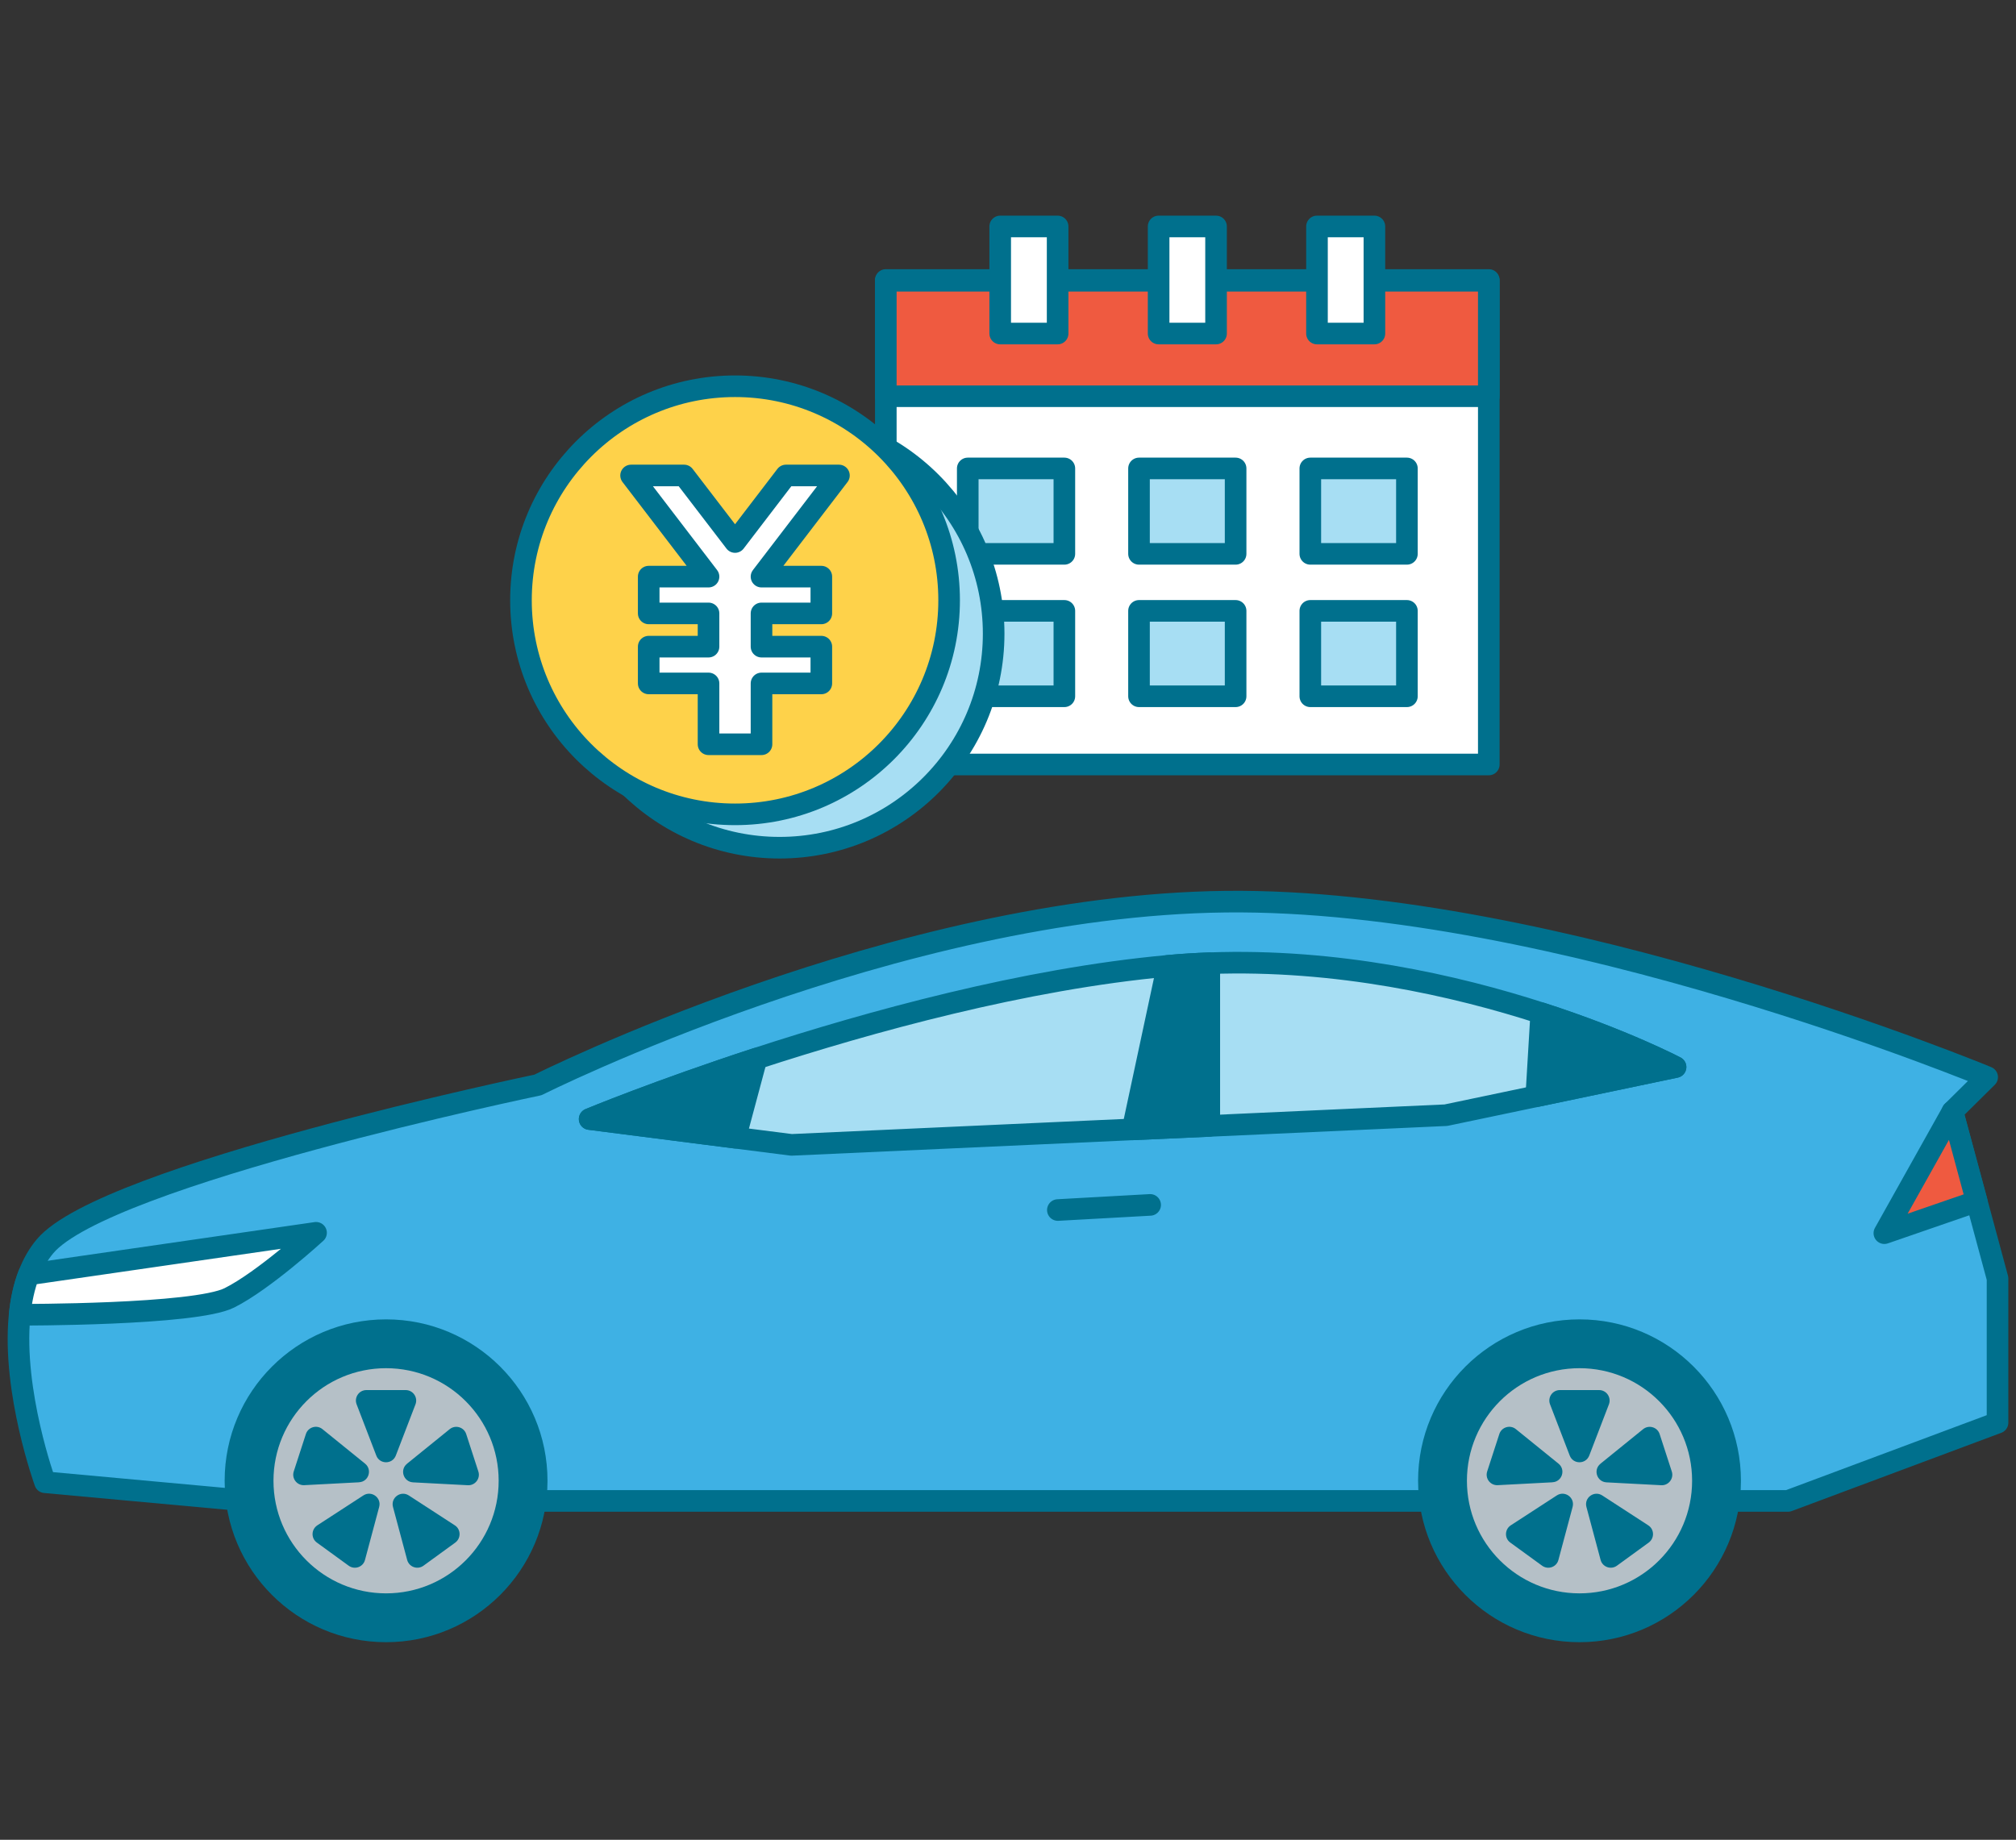 <svg width="252" height="230" viewBox="0 0 252 230" fill="none" xmlns="http://www.w3.org/2000/svg">
<rect x="0" y="0" width="252" height="230" fill="#333333" stroke="none"/>
<path d="M247.087 150.178L244.058 138.95L248.396 134.658C248.396 134.658 194.495 112.249 153.209 112.72C111.922 113.184 67.241 135.633 67.241 135.633C67.241 135.633 13.098 146.9 5.632 155.799C4.762 156.832 4.101 158.023 3.604 159.319H3.597C2.976 160.922 2.616 162.695 2.439 164.54C1.536 174.014 5.632 185.301 5.632 185.301L29.547 187.493L66.959 187.637H223.5L249.691 177.855V159.823L247.087 150.178Z" fill="#3EB1E4" stroke="#00708D" stroke-width="2.7" stroke-linecap="round" stroke-linejoin="round"/>
<path d="M244.058 138.951L235.545 154.163L247.087 150.178L244.058 138.951Z" fill="#EF5A40" stroke="#00708D" stroke-width="2.7" stroke-linecap="round" stroke-linejoin="round"/>
<path d="M192.656 126.663C181.965 123.208 167.152 119.832 151.161 120.415C149.44 120.48 147.699 120.585 145.952 120.748C128.057 122.384 108.73 127.716 94.564 132.336C82.145 136.392 73.705 139.899 73.705 139.899L91.914 142.229L98.935 143.125L141.575 141.188L151.161 140.757L180.735 139.415L192.035 137.047L209.445 133.396C209.445 133.396 202.968 129.993 192.656 126.663Z" fill="#A7DEF3" stroke="#00708D" stroke-width="2.7" stroke-linecap="round" stroke-linejoin="round"/>
<path d="M143.768 150.629L132.232 151.271" stroke="#00708D" stroke-width="2.7" stroke-linecap="round" stroke-linejoin="round"/>
<path d="M145.952 120.748L141.575 141.188L151.161 140.757V120.415C149.44 120.48 147.699 120.585 145.952 120.748Z" fill="#00708D" stroke="#00708D" stroke-width="2.7" stroke-linecap="round" stroke-linejoin="round"/>
<path d="M94.564 132.335C82.145 136.392 73.705 139.899 73.705 139.899L91.914 142.228L94.564 132.335Z" fill="#00708D" stroke="#00708D" stroke-width="2.7" stroke-linecap="round" stroke-linejoin="round"/>
<path d="M192.656 126.663L192.035 137.046L209.445 133.395C209.445 133.395 202.968 129.993 192.656 126.663Z" fill="#00708D" stroke="#00708D" stroke-width="2.7" stroke-linecap="round" stroke-linejoin="round"/>
<path d="M48.26 205.297C59.404 205.297 68.438 196.263 68.438 185.118C68.438 173.974 59.404 164.94 48.26 164.94C37.115 164.94 28.081 173.974 28.081 185.118C28.081 196.263 37.115 205.297 48.26 205.297Z" fill="#00708D"/>
<path d="M48.26 199.192C56.032 199.192 62.333 192.891 62.333 185.118C62.333 177.346 56.032 171.044 48.26 171.044C40.487 171.044 34.185 177.346 34.185 185.118C34.185 192.891 40.487 199.192 48.26 199.192Z" fill="#B5C0C7"/>
<path d="M47.036 181.964L44.576 175.558C44.249 174.701 44.877 173.779 45.8 173.779H50.713C51.629 173.779 52.264 174.701 51.937 175.558L49.477 181.964C49.045 183.083 47.461 183.083 47.036 181.964Z" fill="#00708D"/>
<path d="M44.883 185.307L38.033 185.667C37.117 185.713 36.436 184.83 36.718 183.953L38.236 179.275C38.517 178.405 39.59 178.084 40.303 178.66L45.636 182.978C46.565 183.731 46.081 185.242 44.883 185.301V185.307Z" fill="#00708D"/>
<path d="M47.396 188.389L45.623 195.017C45.387 195.907 44.334 196.274 43.588 195.737L39.61 192.845C38.864 192.309 38.897 191.19 39.669 190.686L45.42 186.95C46.427 186.296 47.71 187.225 47.396 188.389Z" fill="#00708D"/>
<path d="M51.099 186.95L56.85 190.686C57.623 191.183 57.649 192.302 56.909 192.845L52.931 195.737C52.185 196.274 51.139 195.901 50.897 195.017L49.123 188.389C48.816 187.231 50.092 186.302 51.099 186.95Z" fill="#00708D"/>
<path d="M50.877 182.985L56.209 178.667C56.922 178.091 57.995 178.405 58.277 179.282L59.795 183.96C60.076 184.83 59.396 185.72 58.48 185.674L51.629 185.314C50.432 185.249 49.941 183.744 50.877 182.992V182.985Z" fill="#00708D"/>
<path d="M197.439 205.297C208.583 205.297 217.617 196.263 217.617 185.118C217.617 173.974 208.583 164.94 197.439 164.94C186.294 164.94 177.26 173.974 177.26 185.118C177.26 196.263 186.294 205.297 197.439 205.297Z" fill="#00708D"/>
<path d="M197.439 199.192C205.211 199.192 211.513 192.891 211.513 185.118C211.513 177.346 205.211 171.044 197.439 171.044C189.666 171.044 183.365 177.346 183.365 185.118C183.365 192.891 189.666 199.192 197.439 199.192Z" fill="#B5C0C7"/>
<path d="M196.215 181.964L193.755 175.558C193.428 174.701 194.056 173.779 194.979 173.779H199.892C200.808 173.779 201.443 174.701 201.116 175.558L198.656 181.964C198.224 183.083 196.641 183.083 196.215 181.964Z" fill="#00708D"/>
<path d="M194.062 185.307L187.212 185.667C186.296 185.713 185.615 184.83 185.897 183.953L187.415 179.275C187.696 178.405 188.769 178.084 189.482 178.66L194.815 182.978C195.744 183.731 195.26 185.242 194.062 185.301V185.307Z" fill="#00708D"/>
<path d="M196.575 188.389L194.802 195.017C194.566 195.907 193.513 196.274 192.767 195.737L188.789 192.845C188.043 192.309 188.076 191.19 188.848 190.686L194.599 186.95C195.607 186.296 196.889 187.225 196.575 188.389Z" fill="#00708D"/>
<path d="M200.278 186.95L206.03 190.686C206.802 191.183 206.828 192.302 206.089 192.845L202.111 195.737C201.365 196.274 200.318 195.901 200.076 195.017L198.303 188.389C197.995 187.231 199.271 186.302 200.278 186.95Z" fill="#00708D"/>
<path d="M200.056 182.985L205.388 178.667C206.102 178.091 207.175 178.405 207.456 179.282L208.974 183.96C209.255 184.83 208.575 185.72 207.659 185.674L200.808 185.314C199.611 185.249 199.12 183.744 200.056 182.992V182.985Z" fill="#00708D"/>
<path d="M2.459 164.363C2.459 164.363 24.346 164.416 28.671 162.25C32.995 160.091 39.506 154.117 39.506 154.117L3.598 159.319C2.996 160.87 2.643 162.584 2.459 164.363Z" fill="white" stroke="#00708D" stroke-width="2.7" stroke-linecap="round" stroke-linejoin="round"/>
<path d="M186.1 35.002H110.726V95.571H186.1V35.002Z" fill="white" stroke="#00708D" stroke-width="2.7" stroke-linecap="round" stroke-linejoin="round"/>
<path d="M186.1 35.102H110.726V49.537H186.1V35.102Z" fill="#EF5A40" stroke="#00708D" stroke-width="2.7" stroke-linecap="round" stroke-linejoin="round"/>
<path d="M132.203 28.309H125.025V41.696H132.203V28.309Z" fill="white" stroke="#00708D" stroke-width="2.7" stroke-linecap="round" stroke-linejoin="round"/>
<path d="M152.006 28.309H144.828V41.696H152.006V28.309Z" fill="white" stroke="#00708D" stroke-width="2.7" stroke-linecap="round" stroke-linejoin="round"/>
<path d="M171.801 28.309H164.623V41.696H171.801V28.309Z" fill="white" stroke="#00708D" stroke-width="2.7" stroke-linecap="round" stroke-linejoin="round"/>
<path d="M133.045 58.561H120.969V69.239H133.045V58.561Z" fill="#A7DEF3" stroke="#00708D" stroke-width="2.7" stroke-linecap="round" stroke-linejoin="round"/>
<path d="M154.451 58.561H142.376V69.239H154.451V58.561Z" fill="#A7DEF3" stroke="#00708D" stroke-width="2.7" stroke-linecap="round" stroke-linejoin="round"/>
<path d="M175.864 58.561H163.789V69.239H175.864V58.561Z" fill="#A7DEF3" stroke="#00708D" stroke-width="2.7" stroke-linecap="round" stroke-linejoin="round"/>
<path d="M133.045 76.367H120.969V87.045H133.045V76.367Z" fill="#A7DEF3" stroke="#00708D" stroke-width="2.7" stroke-linecap="round" stroke-linejoin="round"/>
<path d="M154.451 76.367H142.376V87.045H154.451V76.367Z" fill="#A7DEF3" stroke="#00708D" stroke-width="2.7" stroke-linecap="round" stroke-linejoin="round"/>
<path d="M175.864 76.367H163.789V87.045H175.864V76.367Z" fill="#A7DEF3" stroke="#00708D" stroke-width="2.7" stroke-linecap="round" stroke-linejoin="round"/>
<path d="M97.447 105.975C112.226 105.975 124.207 93.994 124.207 79.215C124.207 64.436 112.226 52.456 97.447 52.456C82.668 52.456 70.688 64.436 70.688 79.215C70.688 93.994 82.668 105.975 97.447 105.975Z" fill="#A7DEF3" stroke="#00708D" stroke-width="2.7" stroke-linecap="round" stroke-linejoin="round"/>
<path d="M91.881 101.805C106.659 101.805 118.64 89.824 118.64 75.045C118.64 60.266 106.659 48.286 91.881 48.286C77.102 48.286 65.121 60.266 65.121 75.045C65.121 89.824 77.102 101.805 91.881 101.805Z" fill="#FED24A" stroke="#00708D" stroke-width="2.7" stroke-linecap="round" stroke-linejoin="round"/>
<path d="M104.868 59.441H98.246L91.881 67.76L85.508 59.441H78.886L88.566 72.087H81.088V76.685H88.566V80.841H81.088V85.438H88.566V93.044H95.188V85.438H102.666V80.841H95.188V76.685H102.666V72.087H95.188L104.868 59.441Z" fill="white" stroke="#00708D" stroke-width="2.7" stroke-linecap="round" stroke-linejoin="round"/>
</svg>
